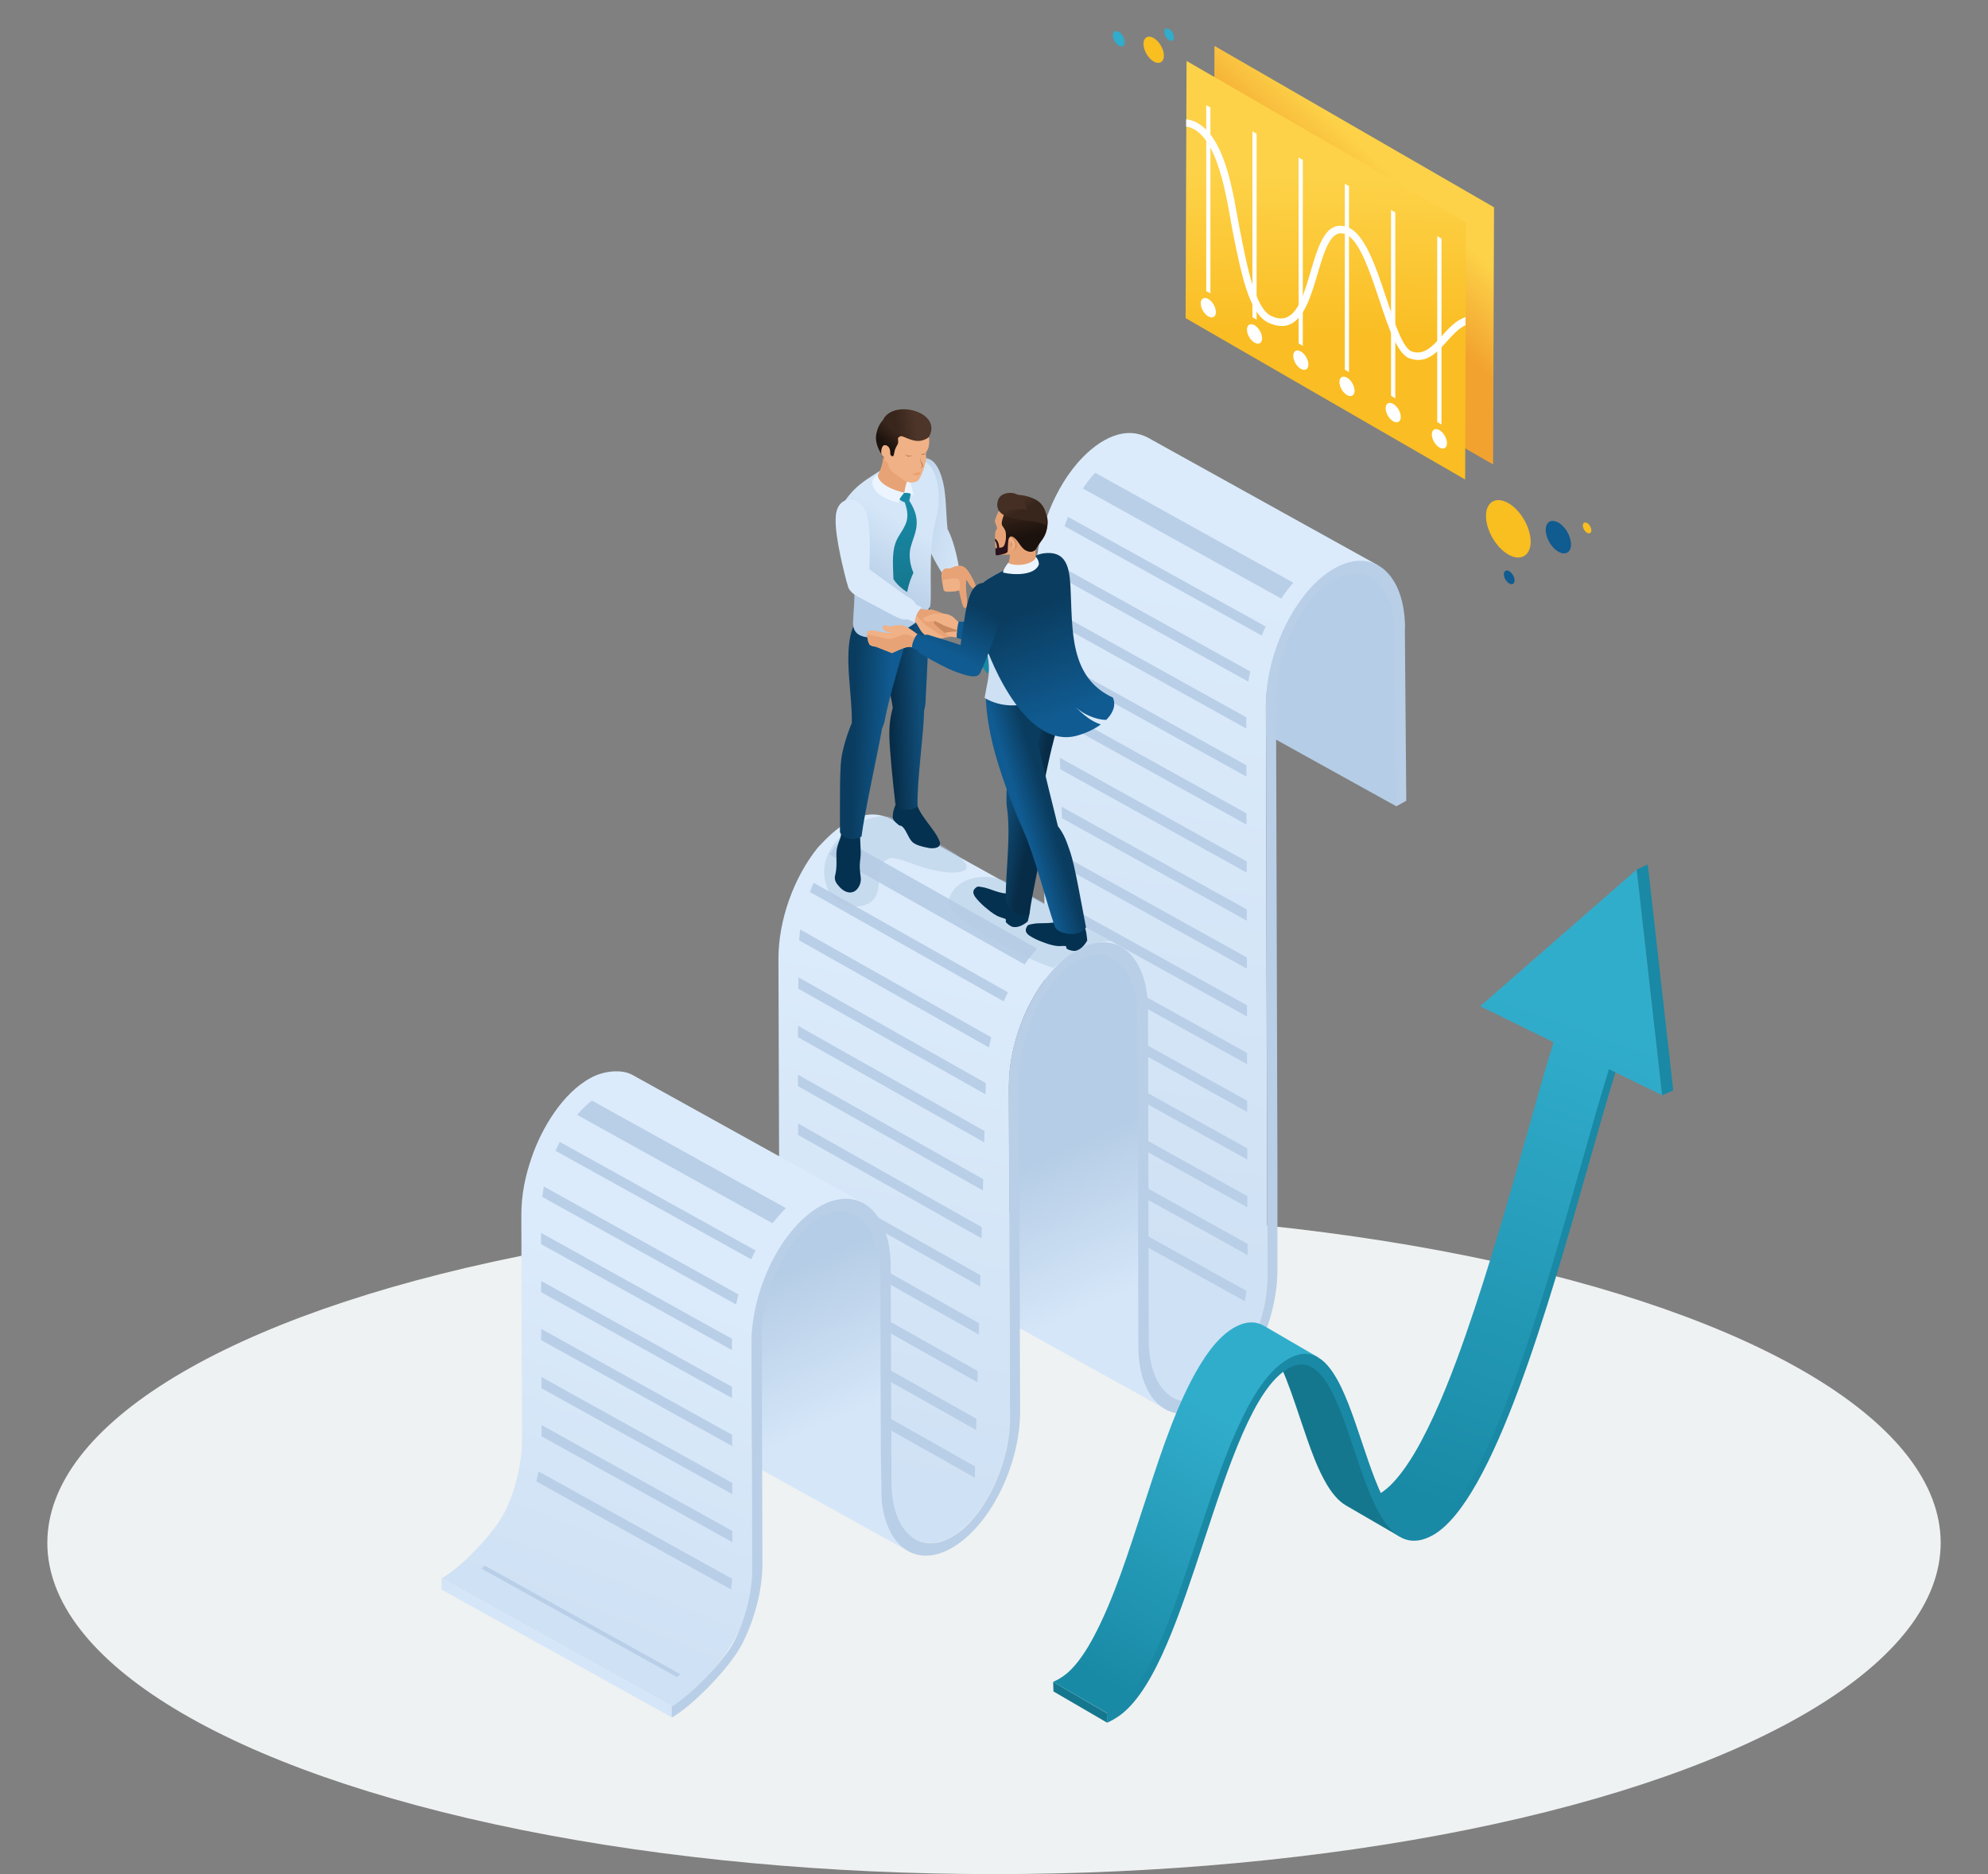 <?xml version="1.0" encoding="UTF-8"?>
<svg xmlns="http://www.w3.org/2000/svg" width="210" height="198" xmlns:xlink="http://www.w3.org/1999/xlink" viewBox="0 0 210 198">
  <rect x="0" y="0" width="210" height="198" fill="#808080" stroke="none"/>
  <defs>
    <style>
      .cls-1 {
        fill: none;
      }

      .cls-2 {
        fill: url(#linear-gradient-5);
      }

      .cls-2, .cls-3, .cls-4, .cls-5, .cls-6, .cls-7, .cls-8, .cls-9, .cls-10, .cls-11, .cls-12, .cls-13, .cls-14, .cls-15, .cls-16, .cls-17, .cls-18, .cls-19, .cls-20, .cls-21, .cls-22, .cls-23, .cls-24, .cls-25, .cls-26, .cls-27, .cls-28, .cls-29, .cls-30, .cls-31, .cls-32, .cls-33, .cls-34, .cls-35, .cls-36, .cls-37, .cls-38, .cls-39, .cls-40, .cls-41, .cls-42, .cls-43 {
        fill-rule: evenodd;
      }

      .cls-3 {
        fill: url(#linear-gradient-7);
      }

      .cls-4 {
        fill: url(#linear-gradient-8);
      }

      .cls-5 {
        fill: url(#linear-gradient-2);
      }

      .cls-6 {
        fill: url(#linear-gradient-3);
      }

      .cls-7 {
        fill: url(#linear-gradient-4);
      }

      .cls-8 {
        fill: url(#linear-gradient-9);
      }

      .cls-9 {
        fill: url(#linear-gradient-6);
      }

      .cls-10 {
        fill: #15778e;
      }

      .cls-11 {
        fill: #31accb;
      }

      .cls-12 {
        fill: #fff;
      }

      .cls-13 {
        fill: #ecf5ff;
      }

      .cls-14 {
        fill: #ea9f6f;
      }

      .cls-15 {
        fill: #1989a5;
      }

      .cls-16 {
        fill: #cee0f3;
      }

      .cls-44 {
        isolation: isolate;
      }

      .cls-45, .cls-22 {
        mix-blend-mode: multiply;
      }

      .cls-17 {
        fill: #29121a;
      }

      .cls-18 {
        fill: #b9cfe7;
      }

      .cls-46 {
        fill: #eff2f2;
      }

      .cls-19 {
        fill: #105b90;
      }

      .cls-20 {
        fill: #452f24;
      }

      .cls-21 {
        fill: #f9be20;
      }

      .cls-22 {
        fill: #b4cce5;
        opacity: .5;
      }

      .cls-23 {
        fill: url(#linear-gradient-21);
      }

      .cls-24 {
        fill: url(#linear-gradient-19);
      }

      .cls-25 {
        fill: url(#linear-gradient-14);
      }

      .cls-26 {
        fill: url(#linear-gradient-20);
      }

      .cls-27 {
        fill: url(#linear-gradient-22);
      }

      .cls-28 {
        fill: url(#linear-gradient-18);
      }

      .cls-29 {
        fill: url(#linear-gradient-17);
      }

      .cls-30 {
        fill: url(#linear-gradient-16);
      }

      .cls-31 {
        fill: url(#linear-gradient-15);
      }

      .cls-32 {
        fill: url(#linear-gradient-10);
      }

      .cls-33 {
        fill: url(#linear-gradient-11);
      }

      .cls-34 {
        fill: url(#linear-gradient-13);
      }

      .cls-35 {
        fill: url(#linear-gradient-12);
      }

      .cls-36 {
        fill: #aa6f48;
      }

      .cls-37 {
        fill: #cb885c;
      }

      .cls-38 {
        fill: url(#linear-gradient);
      }

      .cls-39 {
        fill: #daeafa;
      }

      .cls-40 {
        fill: #da9569;
      }

      .cls-41 {
        fill: #f0b186;
      }

      .cls-42 {
        fill: #e7a376;
      }

      .cls-47 {
        clip-path: url(#clippath);
      }

      .cls-43 {
        fill: #043150;
      }
    </style>
    <clipPath id="clippath">
      <rect class="cls-1" width="210" height="198"/>
    </clipPath>
    <linearGradient id="linear-gradient" x1="127.34" y1="60.8" x2="117.33" y2="133.08" gradientUnits="userSpaceOnUse">
      <stop offset="0" stop-color="#dbebfb"/>
      <stop offset="1" stop-color="#cfe1f4"/>
    </linearGradient>
    <linearGradient id="linear-gradient-2" x1="99.84" y1="102.25" x2="89.29" y2="155.71" xlink:href="#linear-gradient"/>
    <linearGradient id="linear-gradient-3" x1="71.59" y1="135.88" x2="58.14" y2="170.13" xlink:href="#linear-gradient"/>
    <linearGradient id="linear-gradient-4" x1="108.42" y1="141.2" x2="101.7" y2="126.06" gradientUnits="userSpaceOnUse">
      <stop offset="0" stop-color="#d5e6f8"/>
      <stop offset="1" stop-color="#b5cde6"/>
    </linearGradient>
    <linearGradient id="linear-gradient-5" x1="102.44" y1="55.31" x2="94.16" y2="53.58" xlink:href="#linear-gradient-4"/>
    <linearGradient id="linear-gradient-6" x1="94.05" y1="73.6" x2="97.19" y2="73.48" gradientUnits="userSpaceOnUse">
      <stop offset="0" stop-color="#072c47"/>
      <stop offset="1" stop-color="#104e7a"/>
    </linearGradient>
    <linearGradient id="linear-gradient-7" x1="93.99" y1="75.82" x2="90.23" y2="75.71" gradientUnits="userSpaceOnUse">
      <stop offset="0" stop-color="#105b91"/>
      <stop offset="1" stop-color="#0a3c5f"/>
    </linearGradient>
    <linearGradient id="linear-gradient-8" x1="95.68" y1="55.26" x2="91.3" y2="62.56" xlink:href="#linear-gradient-4"/>
    <linearGradient id="linear-gradient-9" x1="95.19" y1="53.27" x2="95.96" y2="62.15" gradientUnits="userSpaceOnUse">
      <stop offset="0" stop-color="#198aa6"/>
      <stop offset="1" stop-color="#15778f"/>
    </linearGradient>
    <linearGradient id="linear-gradient-10" x1="94.76" y1="45.81" x2="93.65" y2="47.05" gradientUnits="userSpaceOnUse">
      <stop offset="0" stop-color="#38251b"/>
      <stop offset="1" stop-color="#1c120d"/>
    </linearGradient>
    <linearGradient id="linear-gradient-11" x1="96.8" y1="44.84" x2="94.61" y2="45.11" gradientUnits="userSpaceOnUse">
      <stop offset="0" stop-color="#4d3529"/>
      <stop offset="1" stop-color="#38251b"/>
    </linearGradient>
    <linearGradient id="linear-gradient-12" x1="101.54" y1="67.24" x2="104.44" y2="67.11" xlink:href="#linear-gradient-7"/>
    <linearGradient id="linear-gradient-13" x1="109.55" y1="84.1" x2="106.48" y2="83.49" xlink:href="#linear-gradient-6"/>
    <linearGradient id="linear-gradient-14" x1="107.89" y1="86.11" x2="110.64" y2="85.29" xlink:href="#linear-gradient-7"/>
    <linearGradient id="linear-gradient-15" x1="112.83" y1="75.23" x2="108.57" y2="64.42" xlink:href="#linear-gradient-7"/>
    <linearGradient id="linear-gradient-16" x1="107.89" y1="53.58" x2="108.58" y2="56.62" xlink:href="#linear-gradient-10"/>
    <linearGradient id="linear-gradient-17" x1="107.19" y1="52.44" x2="107.97" y2="53.95" xlink:href="#linear-gradient-11"/>
    <linearGradient id="linear-gradient-18" x1="100.23" y1="68.95" x2="102.8" y2="63.86" xlink:href="#linear-gradient-7"/>
    <linearGradient id="linear-gradient-19" x1="167.16" y1="107.74" x2="148.93" y2="157.84" gradientUnits="userSpaceOnUse">
      <stop offset="0" stop-color="#31adcc"/>
      <stop offset="1" stop-color="#198aa6"/>
    </linearGradient>
    <linearGradient id="linear-gradient-20" x1="129.96" y1="149.85" x2="114.97" y2="176.67" xlink:href="#linear-gradient-19"/>
    <linearGradient id="linear-gradient-21" x1="149.2" y1="20.36" x2="143.28" y2="26.67" gradientUnits="userSpaceOnUse">
      <stop offset="0" stop-color="#fdd248"/>
      <stop offset="1" stop-color="#f2a22f"/>
    </linearGradient>
    <linearGradient id="linear-gradient-22" x1="140.32" y1="18.62" x2="139.86" y2="35.84" gradientUnits="userSpaceOnUse">
      <stop offset="0" stop-color="#fdd248"/>
      <stop offset="1" stop-color="#fabd23"/>
    </linearGradient>
  </defs>
  <g class="cls-44">
    <g id="_レイヤー_2" data-name="レイヤー 2">
      <g id="_レイアウト" data-name="レイアウト">
        <g class="cls-47">
          <g class="cls-45">
            <ellipse class="cls-46" cx="105" cy="163" rx="100" ry="35"/>
            <g>
              <g>
                <g>
                  <path class="cls-38" d="M145.56,59.72l-24.35-13.51c-2.8-1.41-5.64.68-7.41,2.73-2.85,3.31-4.41,8.25-4.41,12.04.06,19.42,2.09,38.87.14,58.16l-1.96,19.43,16.33,9.06s.03.02.03.02c1.2.65,2.55.4,3.71-.23,1.38-.75,2.85-2.39,3.67-3.81,1.51-2.52,2.27-5.02,2.53-7.89.02-.34.03-.67.03-1-.06-20.09-.09-40.12-.15-60.23,0-5.09,4.32-15.85,11.83-14.77Z"/>
                  <path class="cls-5" d="M118.41,100.01l-24.35-13.5c-3.08-1.54-5.89,1.11-7.66,3.02-2.6,3.23-4.17,7.76-4.17,11.74.03,10.29.07,20.58.1,30.87.07,25.27-18.51,12.22-1.28,21.78l15.66,8.69s.02.01.03.02c1.22.64,2.54.41,3.71-.23.19-.11.37-.22.56-.35,1.92-1.43,3.2-3.31,4.15-5.46.95-2.14,1.52-4.59,1.52-6.9-.03-11.63-.08-23.27-.11-34.92,0-4.23,1.82-9.29,4.83-12.49,1.73-1.84,4.49-3.62,7-2.28Z"/>
                  <path class="cls-6" d="M83.91,129.75c1.88-2.13,4.71-4.04,7.32-2.64l-24.34-13.5c-1.26-.75-3.28-.42-4.51.28-2.94,1.59-5.16,5.3-6.21,8.37-.69,1.99-1.1,3.97-1.1,6.12.03,7.93.05,15.87.07,23.8,0,2.6-.91,6.38-2.41,8.54-1.16,1.79-3.87,4.7-5.78,5.84-.11.07-.21.14-.31.19l24.34,13.51c.88-.51,1.92-1.39,2.63-2.1.03-.02.05-.05.08-.07,3.76-3.58,5.78-7.38,5.78-12.4-.03-7.93-.05-15.87-.07-23.8,0-4.15,1.75-9.02,4.51-12.14Z"/>
                  <path class="cls-18" d="M135.34,63.24l-20.95-11.63c.31-.47.64-.91.99-1.32.09-.11.2-.23.31-.34l20.93,11.61c-.46.53-.88,1.09-1.27,1.67h0ZM81.62,129.25l-20.65-11.46c.48-.58,1-1.1,1.55-1.52l20.5,11.37c-.24.23-.46.47-.68.72-.25.28-.49.58-.73.88h0ZM71.5,177.18l-20.63-11.45c.12-.13.19-.2.32-.33l20.65,11.46c-.09.15-.22.25-.34.32h0ZM77.22,167.92c.06-.36.1-.74.12-1.12l-20.46-11.35c-.07.35-.14.71-.23,1.06l20.56,11.41h0ZM77.38,162.94l-20.17-11.19v-1.19s20.16,11.19,20.16,11.19v1.19h0ZM77.36,157.86l-20.16-11.19v-1.19s20.16,11.19,20.16,11.19v1.19h0ZM77.34,152.78v-1.19s-20.17-11.19-20.17-11.19v1.19s20.17,11.19,20.17,11.19h0ZM77.33,147.71v-1.19s-20.17-11.19-20.17-11.19v1.19s20.17,11.19,20.17,11.19h0ZM77.31,142.63l-20.16-11.19v-1.19s20.17,11.19,20.17,11.19c0,.15,0,.3,0,.45v.74h0ZM77.76,137.81c.07-.35.16-.7.25-1.05l-20.55-11.4c-.07.36-.14.72-.19,1.09l20.49,11.37h0ZM79.35,133.04c.15-.32.3-.63.46-.93l-20.68-11.47c-.16.31-.31.63-.45.94l20.67,11.47h0ZM108.22,101.89l-20.6-11.62c.33-.47.67-.91,1.03-1.32.1-.11.2-.23.32-.34l20.58,11.61c-.47.53-.91,1.09-1.32,1.67h0ZM102.97,156.12l-9.92-5.6v-1.21s9.95,5.62,9.95,5.62l-.03,1.19h0ZM103.11,151.08l.03-1.19-10.11-5.7v1.21s10.08,5.68,10.08,5.68h0ZM103.25,146.04l-10.23-5.77v-1.21s10.26,5.79,10.26,5.79l-.03,1.19h0ZM103.39,140.99l.03-1.19-10.43-5.89c0,.15,0,.31.01.47v.75s10.39,5.86,10.39,5.86h0ZM103.54,135.92l-10.52-5.93-.31-1.39,10.86,6.13-.03,1.19h0ZM103.68,130.84l.03-1.19-19.4-10.95v1.21s19.37,10.92,19.37,10.92h0ZM103.82,125.77l-19.53-11.02c0-.4,0-.81,0-1.21l19.57,11.04-.03,1.19h0ZM103.97,120.69l-19.68-11.11c0-.4,0-.81,0-1.21l19.71,11.12-.03,1.19h0ZM104.11,115.62l.03-1.19-19.8-11.18c0,.4-.01.8-.02,1.2l19.79,11.17h0ZM104.47,110.66c.07-.36.15-.71.24-1.07l-20.18-11.39c-.05.39-.09.77-.11,1.15l20.04,11.31h0ZM106.03,105.8c.14-.33.29-.65.45-.96l-20.53-11.58c-.14.32-.28.65-.4.98l20.48,11.56h0ZM131.49,137.47l-11.25-6.24v-1.19s11.43,6.34,11.43,6.34c-.05.37-.11.73-.18,1.09h0ZM131.79,132.6v-1.19s-11.55-6.41-11.55-6.41v1.19s11.55,6.41,11.55,6.41h0ZM131.77,127.56l-11.55-6.41v-1.19s11.54,6.41,11.54,6.41v1.19h0ZM131.76,122.51v-1.19s-11.55-6.41-11.55-6.41v1.19s11.55,6.41,11.55,6.41h0ZM131.74,117.47l-11.54-6.4v-1.19s11.54,6.41,11.54,6.41v1.19h0ZM131.73,112.43v-1.19s-11.84-6.57-11.84-6.57c.1.41.18.85.23,1.32l11.61,6.44h0ZM131.72,107.39l-19.29-10.7c0-.4-.01-.8-.02-1.2l19.31,10.71v1.19h0ZM131.71,102.34v-1.19s-19.41-10.77-19.41-10.77c.01.4.02.8.03,1.21l19.38,10.75h0ZM131.7,97.27v-1.19s-19.56-10.85-19.56-10.85c.01.4.03.81.04,1.21l19.52,10.83h0ZM131.69,92.19l-19.69-10.92-.04-1.21,19.73,10.95v1.19h0ZM131.67,87.12l-19.86-11.02c-.01-.4-.03-.81-.04-1.21l19.9,11.04v1.19h0ZM131.66,82.04v-1.19s-20.05-11.12-20.05-11.12c.01.4.02.81.03,1.21l20.02,11.11h0ZM131.65,76.97v-1.19s-20.15-11.18-20.15-11.18c0,.4.01.8.02,1.2l20.13,11.17h0ZM131.86,72.01c.06-.36.13-.71.21-1.07l-20.53-11.39c-.04.39-.06.77-.07,1.15l20.39,11.31h0ZM133.28,67.15c.13-.33.27-.65.42-.96l-20.88-11.58c-.13.32-.26.65-.37.98l20.83,11.56Z"/>
                  <path class="cls-7" d="M133.74,77.56l13.75,7.62.44-15.16c.06-6.54.47-7.62-4.52-10.3-6.18.99-9.68,10.17-9.68,14.76v3.08h0ZM70.98,180.26l-24.34-13.51v1.19s24.34,13.51,24.34,13.51v-1.19h0ZM95.22,163.35c-1.09-.97-1.83-2.62-2.06-4.79l-.09-4.55-.06-19.62c-.01-2.57-.74-4.51-1.91-5.56-.2-.18-.41-.33-.64-.45l-2.65-1.47c-1.46.5-2.84,1.64-3.91,2.85-2.76,3.11-4.51,7.98-4.51,12.14.01,4.27.02,8.55.04,12.82l16.51,9.16c-.26-.14-.5-.32-.74-.52h0ZM122.4,148.37c-1.3-1.17-2.12-3.31-2.13-6.15-.03-11.66-.05-23.29-.08-34.93,0-2.57-.74-4.51-1.91-5.56-.2-.18-.41-.33-.63-.46l-2.63-1.46c-1.37.46-2.65,1.46-3.6,2.48-3.01,3.21-4.83,8.26-4.83,12.49.02,8.33.05,16.65.08,24.97l16.47,9.14c-.26-.15-.5-.32-.74-.52Z"/>
                  <path class="cls-18" d="M148.42,66.39c0-2.84-.82-4.98-2.13-6.15-1.34-1.19-3.19-1.37-5.25-.24-2.05,1.13-3.89,3.35-5.22,6.02-1.29,2.6-2.1,5.63-2.09,8.47.06,20.1.09,40.14.15,60.23,0,2.58-.71,5.31-1.87,7.64-1.13,2.27-2.68,4.14-4.37,5.07-1.69.94-3.24.77-4.38-.24-1.17-1.05-1.9-2.98-1.91-5.56-.04-11.62-.05-23.29-.08-34.93,0-2.84-.83-4.98-2.13-6.15-1.34-1.19-3.2-1.37-5.25-.24-2.05,1.13-3.9,3.35-5.22,6.02-1.29,2.6-2.1,5.63-2.09,8.47.03,11.64.08,23.28.11,34.92.01,2.57-.71,5.31-1.87,7.64-1.13,2.26-2.67,4.14-4.36,5.07-1.69.93-3.25.77-4.38-.25-1.17-1.04-1.91-2.98-1.91-5.56-.03-7.6-.06-15.22-.08-22.81-.01-2.84-.83-4.98-2.13-6.15-1.34-1.2-3.2-1.38-5.25-.25-2.05,1.13-3.9,3.35-5.23,6.02-1.29,2.6-2.1,5.64-2.09,8.47.02,7.93.05,15.87.07,23.8,0,2.57-.71,5.31-1.87,7.64-1.13,2.26-4.93,6-6.63,6.93v1.19c2.05-1.13,6.16-5.22,7.49-7.88,1.23-2.47,2.02-5.34,2.09-8.06l-.07-24.21c-.01-2.57.71-5.31,1.86-7.64,1.13-2.27,2.68-4.14,4.37-5.07,1.69-.93,3.25-.77,4.38.24,1.17,1.05,1.9,2.98,1.91,5.56l.06,19.62.09,4.55c.23,2.17.97,3.81,2.06,4.79,1.34,1.19,3.2,1.37,5.24.24,2.05-1.13,3.9-3.35,5.23-6.01,1.29-2.6,2.09-5.63,2.09-8.47-.04-11.65-.08-23.27-.11-34.92-.01-2.57.71-5.31,1.86-7.64,1.13-2.26,2.68-4.13,4.37-5.07,1.69-.93,3.24-.77,4.38.25,1.17,1.04,1.9,2.98,1.91,5.56.04,11.64.05,23.27.08,34.93,0,2.84.82,4.98,2.13,6.15,1.34,1.19,3.2,1.37,5.25.24,2.05-1.13,3.9-3.35,5.22-6.02,1.29-2.6,2.1-5.63,2.09-8.47v-10.72l-.15-49.51c0-2.58.71-5.31,1.87-7.64,1.13-2.26,2.68-4.13,4.37-5.06,1.69-.94,3.24-.77,4.38.24,1.17,1.05,1.9,2.98,1.91,5.56l.15,18.2,1.08-.6-.15-18.2Z"/>
                </g>
                <g>
                  <path class="cls-22" d="M100.89,90.19c-1.32-.81-5.74-3.47-6.79-3.83-1.62-.55-4.61.79-6.12,3.01-.82,1.2-1.26,2.56-.63,4.38.82,2.35,3.55,2.31,4.56,1.61,1.71-1.18.18-3.95,2.02-4.65.8-.31,2.91.93,5.21,1.33,2.23.39,4.4.04,1.75-1.86Z"/>
                  <path class="cls-22" d="M117.49,99.41l-11.12-6.2c-1.84-1.02-4.87-.72-5.91,1.24-.47.88-.26,1.57,1.21,2.7,2.46,1.88,7.71,4.63,9.63,5.1,2.01-1.74,3.19-2.71,6.2-2.84Z"/>
                  <g>
                    <g>
                      <path class="cls-2" d="M100.12,55.94c.57,1.11.94,2.61,1.21,4.18-.7.51-.89.37-1.73.56-1-1.54-1.49-2.74-2.31-4.38-1.33-4.2-2.48-6.8-.4-7.73,1.5-.67,2.32.62,2.75,2.47.32,1.38.29,3.44.46,4.91Z"/>
                      <path class="cls-42" d="M101.52,59.77c.52.11.82.61,1.18,1.28.16.3.52.99.37,1.12-.29.25-.67-.43-.79-.61l-.22-.34c-.02.37-.03.82,0,1.25.1,1.13.29,1.85-.18,1.76-.19-.04-.33-.75-.59-1.88-.43.11-1.26.32-1.52-.12-.15-.25-.24-.61-.29-.96-.11-.69,0-1.36.8-1.2.36-.14.83-.37,1.23-.29Z"/>
                      <path class="cls-41" d="M99.83,62.47c.13.05.3.06.45.05.35-.02.77-.05,1.05-.15.05-.02.06-.22.07-.44.02-.4.05-.83-.49-.83-.08,0-.52.04-.63.06-.5.1-.64.02-.69.25-.02.12,0,.41.03.62.03.23.06.38.21.44Z"/>
                    </g>
                    <g>
                      <path class="cls-43" d="M88.88,87.93c-.06.2-.02.37-.13.64-.1.27-.22.57-.33,1.03-.17.72.06,1.68-.16,2.7-.12.41-.11.73.16,1.09.26.35.76.92,1.41.9.15,0,.45-.06.69-.33.25-.28.45-.69.41-1.21-.01-.19-.13-.82-.11-1.39.02-.5.11-.77.1-1.32-.01-.58-.06-1.37-.07-1.75l-1.97-.37Z"/>
                      <path class="cls-43" d="M94.62,84.97c-.19.51-.31.73-.32,1.44.12.38.38.53.68.79l.21.05c.52.28.71,1.26,1.19,1.71.34.32,1.01.49,1.68.62.72.14,1.39-.07,1.21-.63-.46-1.4-2.46-2.97-2.51-4.54l-2.13.56Z"/>
                      <path class="cls-9" d="M97.62,75.02c-.05,2.68-.78,7.54-.69,10.18-.81.56-1.91.43-2.35-.27-.28-2.43-.6-5.69-.63-7.02-.03-1.11.07-2.13.36-3.12-.4-2.93-2.09-6.92-1.69-9.68.18-1.21.97-2.51,1.2-3.51,1.99,2.46,3.51,1.28,4.34,1.07,0,.85.06.74.03,1.63-.09,3.02-.23,6.24-.4,9.37,0,.47-.04.98-.17,1.36Z"/>
                      <path class="cls-3" d="M93.18,76.96c-.48,2.68-1.84,8.8-2.18,11.43-.86.48-1.97.23-2.27-.47,0-2.43-.04-6.42.14-7.75.15-1.11.67-2.78,1.11-3.77.07-2.93-.85-7-.01-9.76.37-1.21,1.37-2.51,1.76-3.51.54.82,1.18,1.17,2.95,1.02.17-.01,1.65-1.07,2.14-1.19-.62,3.72-2.4,8.58-3.26,12.64-.07.47-.19.98-.39,1.36Z"/>
                    </g>
                    <path class="cls-4" d="M92.03,50.34c-1.25.78-1.95,1.47-2.6,2.32-.9,1.18-.97,1.9-.86,3.42.13,1.71,1.24,3.79,1.61,5.72.18.93-.01,2.64-.07,3.86-.06,1.31.77,1.78,2.45,1.68,2-.12,4.5-1.22,5.66-3.21.32-.55-.29-6.12.66-9.35.51-1.74.33-4.46-.65-5.58-1.77-2.03-3.87-.32-6.21,1.14Z"/>
                    <g>
                      <path class="cls-8" d="M95.57,53.07c.63,1.75.1,2.4-.64,3.59-.8,1.3-.6,2.86-.55,4.53.31.5.91,1.04,1.44,1.37.22-1.06.41-1.46.67-2.05-.38-.84-.5-1.89-.31-2.64.37-1.48,1.34-2.7-.13-4.97.15-.62.18-.82.05-.89-.15-.08-.12,0-.58.04-.28.03-.73.1-.65.41.06.24.25.48.7.6Z"/>
                      <g>
                        <path class="cls-42" d="M95.82,51.17c.05-.1.1-.19.15-.3.14-.3.22-.93.48-1.63l-2.62-1.2-.55-.31c.1,1.04-.25,1.9-.63,2.63-.14,1,1.83,1.45,2.87,1.7.12-.24.17-.6.31-.9Z"/>
                        <path class="cls-13" d="M95.51,52.06c.06-.14.08-.44.15-.69.05-.23.26-.79.26-.94.23.06.38,1.39.65,1.95-.41-.29-.59-.31-1.05-.31Z"/>
                        <path class="cls-13" d="M92.71,50.15c.04.99,1.7,1.67,2.81,1.91-.27.33-.62.73-.6,1.06-.77-.21-2.09-.58-2.62-1.57-.36-.68-.02-1.17.41-1.4Z"/>
                        <path class="cls-41" d="M95.54,50.77c-.29-.23-1.02-.7-1.28-.93-.57-.49-.46-1.05-.57-1.96-.54-.45-.7-.79-.73-1.15-.05-.87.51-1.77,1.21-2.23.61-.4,1.28-.48,2.02-.26,1.43.43,1.99,1.24,1.97,2.5,0,.11-.07.53-.11.63-.1.25-.17.28-.22.46-.03.11-.04.25,0,.44.1.43-.58,2.34-.89,2.53-.34.21-.9.27-1.41-.04Z"/>
                        <path class="cls-32" d="M96.94,46.46c-.32-.23-1.5-1.11-2.01-1.52-.52-.42-1.09-.87-1.63-.58-.5.45-.77,1.36-.77,1.9,0,.76.39,1.49.93,2.28.2.3.35-.76.46-.97.07.4.18.58.3.62.08.03.17.1.25-.38.12-.73.49-.79.4-1.3-.07-.41.18-.32.29-.45.53.12.98.47,1.78.4Z"/>
                        <path class="cls-41" d="M93.72,47.1c-.53-.29-.65.36-.63.77.01.28.24.3.28.53.05.27.23.42.4.45.34.05.22-.49.22-.7.1-.32.07-.86-.27-1.04Z"/>
                        <path class="cls-33" d="M93.25,44.4c.41.19.86.73,1.42,1.16.77.6,1.69,1.09,2.46,1.02.44-.04.92-.28,1.02-.46,1.41-2.63-3.82-4.01-4.89-1.73Z"/>
                        <g>
                          <path class="cls-14" d="M97.15,49.9c-.06,0-.08.02-.15.03-.11,0-.15,0-.22.02-.14.04-.17.12-.38.17-.06.01-.05.02.01.05.1.05.48.05.64,0,.1-.03.07-.09.13-.14.04-.04.09-.12-.02-.13Z"/>
                          <path class="cls-36" d="M96.42,48.1c-.31.08-.56.08-.89-.13.31.28.61.28.89.13Z"/>
                          <path class="cls-36" d="M97.31,47.96c.28-.01.28,0,.51-.13-.15.16-.28.18-.52.17v-.04Z"/>
                          <path class="cls-36" d="M97.2,48.23c.05.3.04.45.18.67.23.37.1.51-.28.55.4-.1.36-.22.21-.55-.09-.2-.09-.33-.11-.67Z"/>
                          <path class="cls-36" d="M97.68,47.94c-.06.13-.2.17-.28.05.1,0,.18,0,.28-.05Z"/>
                          <path class="cls-36" d="M95.8,48.12c.06.13.2.17.28.05-.1,0-.18,0-.28-.05Z"/>
                        </g>
                      </g>
                    </g>
                  </g>
                  <g>
                    <g>
                      <g>
                        <path class="cls-41" d="M100.78,65.44c.21.13.34.45.73.5l.5.45-.03,1.24c-.49-.13-.9-.3-1.32-.34-.42-.04-1.06-.08-1.3-.14-.24-.06-1.08-.88-1.11-.95-.03-.07-.32-.74-.26-.81.06-.07.1-.39.37-.45.2-.04,2.23.37,2.44.5Z"/>
                        <path class="cls-37" d="M100.89,66.73s-.45-.01-.89.09c-.43.1-.63.34-.65.34-.24-.06-1.08-.88-1.11-.95-.03-.07-.32-.74-.26-.81.06-.07.1-.39.37-.45,0,0,.02,0,.04,0,.46.51.61.73,1,.69.48-.05.71.53,1.53.83.25.09.12.24-.02.27Z"/>
                        <path class="cls-42" d="M96.3,65.25c.52.24.79,1.22,1.15,1.59.39.39.34.33.85.47.98.14,1.14.14,2.12-.03-.12-.02-.18-.08-.31-.17-.41-.32-1.16-.94-1.39-1.18-.26-.27.55-.68.5-.74-.83-1.09-1.59-.51-2.21-1.01l-.71,1.09Z"/>
                        <path class="cls-41" d="M96.24,65.28c.52.24.85,1.2,1.22,1.57.39.39.34.33.85.47.62.09.89.17,1.51.06-.63-.35-1.23-.84-1.71-1.12-.5-.28-1.17-1.16-1.64-1.48l-.23.5Z"/>
                        <path class="cls-42" d="M98.98,65.39c.12,0,.45-.12.67,0,.38.19.72.38.86.03-.35-.3-.49-.36-.75-.56-.11-.02-.99-.43-1.41-.47-.34-.03-.51.06-1-.01-.2,1.44,1.53,1.02,1.63,1.03Z"/>
                        <path class="cls-41" d="M98.6,65.6c-.43.06-1.02.2-1.11-.3.43-.17.76-.34,1.06-.45.11.02,1.15-.08,1.55.05.13.04.3.11.48.22.16.1.35.3.55.5.13.14.58.15.95.21-.04.21-.1.86-.09,1.16,0,.21-.73-.44-.84-.44-.2,0-1-.31-1.21-.38-.57-.2-1.12-.62-1.35-.58Z"/>
                      </g>
                      <path class="cls-35" d="M101.27,65.66c-.17.63-.19,1.08-.22,1.73.38.09.56.19.91.36.23.64,3.11.77,3.97.98l.13-2.78c-.94-.36-3.56-.72-3.98-.25-.28,0-.52-.01-.8-.04Z"/>
                    </g>
                    <path class="cls-39" d="M97.36,64.17l-.61-.33c-.26-.51-.63-.63-1.11-.94l-3.81-2.76c.06-1.94.18-4.76-.38-6.09-.76-1.8-2.84-1.67-3.13.2-.26,1.64.56,5.09,1.08,7.1.04.16.09.31.14.45,0,.04.01.07.02.11.09.35.28.56.51.75l.05.06s.04.02.06.03c.1.07.21.15.32.22l3.87,2.06c.65.31,1.04.5,1.49.41l.76.3c.12-1.01.61-1.4.75-1.57Z"/>
                  </g>
                  <g>
                    <path class="cls-15" d="M105.7,65c-1.7.76-3.03,2.5-2.16,5.17l.76,1.01,1.11-1.73c-.19-1.32,0-2.34.74-3.77-.15-.23-.3-.46-.45-.69Z"/>
                    <path class="cls-43" d="M108.11,95.33c-.22-.08-.7-1.04-1.52-.95-.99.11-2.05-.57-2.92-.67-.15-.02-.35-.08-.45-.02-.45.28-.53.6-.22,1.05.23.33.67.78,1.05,1.1.4.33.72.61,1.22.89.37.21.64.21.98.38v.32c.25.27.55.46.74.5.49.1,1.11-.17,1.58-.59.1-.52.34-1.02.16-1.82l-.62-.2Z"/>
                    <path class="cls-34" d="M107.4,73.59c-.19,2.12-1.33,9.83-1.04,11.68.44,2.79-.12,6.79-.13,9.75.02.35.21.84.61,1.17.63.52,1.6.76,1.91.28.4-2.65,1.17-5.93,1.4-7.4.26-1.65.21-3.32-.2-4.4.17-1.18,1.02-5.51,1.69-7.63.24-.76,1.79-3.27.69-5.31l-4.94,1.86Z"/>
                    <g>
                      <path class="cls-43" d="M113.72,97.62c-.23,0-1.01-.74-1.75-.37-.89.45-2.12.17-2.97.38-.15.04-.35.05-.43.14-.33.41-.29.75.16,1.07.33.23.89.5,1.36.67.49.18.89.33,1.45.42.42.07.67-.02,1.05.02l.1.3c.34.17.68.24.88.21.5-.08.98-.54,1.28-1.1-.08-.52-.03-1.07-.48-1.76l-.65.02Z"/>
                      <path class="cls-25" d="M108.11,87.78c1.29,2.91,2.3,7.19,3.33,10.15.39.83,2.7,1.12,3.28.05-.51-2.62-1.18-6.55-1.66-7.94-.4-1.16-.61-1.83-1.31-2.76-.25-1.13-1.67-6.51-2.04-8.67.26-1.41.85-3.88-1-5.96-.88.63-3.33,1.02-4.57.32-.06,1.7.28,4.13.99,6.67.9,3.22,2.28,6.57,2.98,8.14Z"/>
                    </g>
                    <path class="cls-16" d="M112.5,65.94c-.08,1.82.04,2.8-.39,5.51-.34,1.99-4.61,4.33-8.1,2.29.24-1.6.61-2.41.39-4.03-.32-2.42-1.86-5.54-1.12-7.44.16-.41.44-.61.75-.86.82-.66,5.05-2.81,6.33-2.97,3.73-.48,2.21,5.68,2.13,7.49Z"/>
                    <path class="cls-31" d="M103.66,66.92c-.39-1.29-.95-3.72-.41-4.71.19-.36.49-.56.78-.8.76-.61,5.02-2.81,6.21-2.95,2.36-.31,2.73,1.41,2.84,3.55.23,4.52-.15,9.56,4.48,11.69.36.82,0,1.65-.71,2.36-1.04-.03-2.3-.52-3.22-1.34,1.11,1.07,1.76,1.51,2.65,1.82-.71.52-1.62.94-2.55,1.19-5.06,1.36-8.84-6.82-10.06-10.81Z"/>
                    <g>
                      <path class="cls-42" d="M105.35,58.57c.22.11,1.36-.05,1.33.05-.01.46-.14.75-.2,1.31.03.5,2.9.66,2.97-.66-.05-.56-.11-1.26.05-1.53.26-.43.81-.9,1-1.55.31-1.04.2-2.19-.77-2.96-1.77-1.4-4.02-.4-4.59,1.65-.11.4.2.62.19.96,0,.07-.09.14-.16.29-.1.21-.09,2.31.18,2.44Z"/>
                      <path class="cls-42" d="M105.4,58.57c.12.06.61.02.98-.12.23-.09.4-.29.43-.3.15-.06.49-.54-.03-1.3-.51-.74,2.57,1.16,2.73.89.26-.43.81-.9,1-1.55.31-1.04.2-2.19-.77-2.96-1.77-1.4-4.02-.4-4.59,1.65-.11.4.2.62.19.96,0,.07-.09.14-.16.29-.1.21-.04,2.3.23,2.44Z"/>
                      <path class="cls-40" d="M106.66,56.88c.63-.59,1.24,1.29.23,1.27.4-.42.1-1.09-.23-1.27Z"/>
                      <path class="cls-41" d="M106.67,57.15c-.09-.26-.01-.36.1-.33.13.03.31.21.4.48.15.44-.07.99-.49.78.36.02.33-.42.22-.69-.07-.18-.19-.31-.23-.24Z"/>
                      <path class="cls-40" d="M106.84,57.27c-.1.19-.14.3-.1.37.02.05.09.1.21-.01,0-.13-.04-.25-.1-.35Z"/>
                      <path class="cls-30" d="M109.45,58c.29-.62.81-1,1.06-1.81.31-1.04.2-2.19-.77-2.96-1.39-1.1-3.08-.72-4.02.49-.05.08.48.33.31.72-.25.66-.25.96-.15,1.1.39.56.4.64.38,1.5l.22.18c.09-.67.39-.62.68-.39.51.39.7,1.28,1.54,1.45.32.07.59-.06.75-.27Z"/>
                      <path class="cls-17" d="M106.27,56.85c-.07.42-.1.68-.28.89-.07.08-.25.11-.43.14-.02-.2-.05-.31-.09-.46-.06-.22-.18-.4-.36-.51-.01.05-.01.24.02.27.08.08.1.18.14.32.04.14.05.24.05.42-.04,0-.08.01-.11.02-.02,0-.02-.12-.05-.12-.01.35-.02.81.06.84.1.04.69-.08.99-.2.32-.13.22-.2.25-.57.02-.31.02-.65.07-.98l-.25-.06Z"/>
                      <path class="cls-29" d="M110.53,55.53c-.31-.23-1.03-.46-2.37-.55-.93-.07-1.58-.28-2.14-.58-.85-.45-.72-1.39-.36-1.71.69-.62,2.49-.55,3.68.06.87.45,1.35,1.34,1.19,2.78Z"/>
                      <path class="cls-20" d="M105.57,54c.26.33,1.39-.43,2.96-.14-.34-1.04-.53-1.26-1.01-1.57-.62-.4-1.65-.23-1.98.31-.31.52-.19,1.13.02,1.39Z"/>
                      <path class="cls-13" d="M109.42,58.82c-.05.65-1.68,1.13-2.87.7l.02-.13c-.13.1-.61.81-.62,1.1,1.29.31,3.26.26,3.75-.75.11-.22-.03-.64-.28-.92Z"/>
                    </g>
                    <g>
                      <path class="cls-41" d="M93.34,66.05c-.3.37.18.67.41.71.36.08.89-.07.99.18.12.28,1.86-.14,1.84-.16-.65-.56-1.28-.73-1.39-.73-1.09-.02-.79.25-1.85,0Z"/>
                      <path class="cls-41" d="M96.21,68.34c.18.07.36.13.55.22.39-.35.62-1.09.65-1.29-.18-.09-.36-.18-.54-.3-.11-.09-.22-.16-.32-.23-.65-.39-1.03-.48-2.25.02-.36.14-.53.11-.83.08l-1.2-.23c-.36-.04-.63,0-.67.21-.02.15.03.89.22,1.2h0c.03.14.29.27.72.31l1.69.67.08-.04c1.08-.5,1.53-.66,1.91-.61Z"/>
                      <path class="cls-42" d="M96.21,68.34c.18.07.36.13.55.22.39-.35.43-.72.46-.92-.27-.13-1.05-.48-1.05-.49-.61-.2-.47-.24-1.7.25-.36.14-.53.11-.83.08-.39-.1-1.85-.44-2.04-.45,0,.28.08.75.21.98h0c.03.14.29.27.72.31l1.69.67.08-.04c1.08-.5,1.53-.66,1.91-.61Z"/>
                      <path class="cls-28" d="M102.41,62.99c-.48,1.37-.65,3.44-.95,5.16-1.1-.39-2.44-.76-3.37-1.07-.22-.07-.46.03-.67.06-.16-.04-.32-.08-.47-.16-.16.03-.66.93-.61,1.46.11.04.35.15.46.2.16.07.25.3.41.4.41.26,1.81,1.07,3.04,1.64.37.17,1.46.61,2.2.74.63.11,1.03,0,1.17-.52.68-1.38,1.5-3.84,1.85-4.94.75-2.35.37-3.77-.73-4.21-1.02-.4-1.85-.12-2.32,1.24Z"/>
                    </g>
                  </g>
                </g>
              </g>
              <g>
                <polygon class="cls-10" points="111.28 178.7 111.25 177.69 117 181.04 116.95 182 111.28 178.7"/>
                <path class="cls-24" d="M164.11,110.1c-.99,3.14-1.85,6.35-2.75,9.5-2.02,7.14-4.06,14.3-6.49,21.31-1.34,3.85-2.9,7.9-4.73,11.33-.5.94-1.04,1.86-1.65,2.73-.75,1.06-1.69,2.24-2.83,2.89-1.74.98-.55,2,.46,2.8,1.31,1.04,2.97,1.71,4.25,1.44,5.3-1.11,10.46-17.67,10.47-17.69,3.66-10.17,6.38-20.88,9.54-31.24l5.21,2.55-2.69-23.86-16.54,14.45,7.75,3.8Z"/>
                <path class="cls-10" d="M143.51,152.95c-1.27-3.79-2.24-7.68-4.12-8.77l-6.48-3.03c1.88,1.09,3.13,4.84,4.4,8.63.5,1.49,1,2.98,1.54,4.34.67,1.65,1.74,4,3.31,4.92l5.7,3.31c-1.55-1.41-3.03-5.43-4.36-9.4Z"/>
                <path class="cls-26" d="M139.22,143.39s-3.99-2.32-5.69-3.31c-.95-.54-1.88-.45-2.84.01-2.14,1.02-3.77,3.72-4.77,5.61-2.21,4.18-3.8,9.42-5.2,13.66-1.44,4.38-3.05,9.58-5.21,13.61-.7,1.31-1.67,2.87-2.82,3.83-.42.35-.88.64-1.44.89l6.15,3.57c2.2-1.27,4.02-4.24,5.7-8.27,2.48-5.93,4.75-14.9,7.94-21.8.13-.28,1.81-4.21,3.99-6.25,1.79-1.67,4.18-1.55,4.18-1.55Z"/>
                <path class="cls-15" d="M169.97,112.94c-.86,2.72-1.83,6.17-2.91,9.98-4.18,14.73-9.9,34.92-15.7,38.26-3.83,2.16-5.68-3.4-7.51-8.86-1.87-5.59-3.71-11.09-7.81-8.73-4.12,2.38-6.87,10.74-9.62,19.09-2.63,7.97-5.25,15.94-8.79,17.98-.23.13-.46.25-.68.35v1c.52-.24,1.04-.54,1.52-.91,3.64-2.86,6.19-10.68,8.75-18.44,2.63-7.99,5.27-16,8.83-18.06,3.46-2,5.2,3.21,6.97,8.51,1.92,5.75,3.88,11.6,8.38,9.06,6.36-3.67,12.21-24.3,16.47-39.35,1.02-3.6,1.95-6.88,2.77-9.51l-.67-.36Z"/>
                <polygon class="cls-15" points="172.89 91.86 174.06 91.33 176.75 115.19 175.58 115.72 172.89 91.86"/>
              </g>
              <g>
                <g>
                  <path class="cls-11" d="M123.51,3.07c.28.16.52.56.51.89s-.23.46-.52.3c-.28-.16-.52-.56-.51-.89,0-.33.23-.46.52-.3Z"/>
                  <path class="cls-21" d="M121.87,4.02c.59.34,1.08,1.18,1.08,1.86,0,.68-.49.96-1.08.62-.59-.34-1.08-1.18-1.08-1.86,0-.68.49-.96,1.08-.62Z"/>
                  <path class="cls-11" d="M118.19,3.37c.35.2.63.69.63,1.09,0,.4-.29.56-.64.36-.35-.2-.63-.69-.63-1.09,0-.4.29-.56.64-.36Z"/>
                </g>
                <g>
                  <path class="cls-21" d="M159.34,53.16c1.3.75,2.35,2.58,2.35,4.07,0,1.49-1.07,2.1-2.37,1.35-1.3-.75-2.35-2.58-2.35-4.07,0-1.49,1.07-2.1,2.37-1.35Z"/>
                  <path class="cls-19" d="M164.62,55.21c.74.42,1.33,1.46,1.33,2.31,0,.85-.6,1.19-1.34.76-.74-.42-1.33-1.46-1.33-2.3,0-.85.6-1.19,1.34-.76Z"/>
                  <path class="cls-19" d="M159.43,60.35c.31.18.56.62.56.97,0,.36-.26.5-.57.32-.31-.18-.56-.62-.56-.97,0-.36.26-.5.57-.32Z"/>
                  <path class="cls-21" d="M167.65,55.26c.25.14.45.49.45.77s-.2.4-.45.26c-.25-.14-.45-.49-.45-.77,0-.28.2-.4.45-.26Z"/>
                </g>
                <g>
                  <polygon class="cls-23" points="157.82 21.9 157.72 49.07 128.2 32.02 128.29 4.85 157.82 21.9"/>
                  <g>
                    <polygon class="cls-27" points="154.86 23.49 154.77 50.66 125.24 33.61 125.34 6.44 154.86 23.49"/>
                    <g>
                      <g>
                        <path class="cls-12" d="M127.64,31.59c.44.25.8.87.8,1.38,0,.5-.36.71-.8.46-.44-.25-.8-.87-.8-1.38,0-.51.36-.71.8-.46Z"/>
                        <polygon class="cls-12" points="127.86 11.36 127.86 31 127.42 30.75 127.42 11.11 127.86 11.36"/>
                      </g>
                      <g>
                        <path class="cls-12" d="M132.52,34.36c.44.25.8.87.8,1.38s-.36.71-.8.46c-.44-.25-.8-.87-.8-1.38,0-.51.36-.71.8-.46Z"/>
                        <polygon class="cls-12" points="132.74 14.13 132.74 33.77 132.3 33.52 132.3 13.88 132.74 14.13"/>
                      </g>
                      <g>
                        <path class="cls-12" d="M137.41,37.13c.44.25.8.87.8,1.38,0,.51-.36.71-.8.46-.44-.25-.8-.87-.8-1.38,0-.51.36-.71.8-.46Z"/>
                        <polygon class="cls-12" points="137.62 16.9 137.62 36.54 137.18 36.29 137.18 16.64 137.62 16.9"/>
                      </g>
                      <g>
                        <path class="cls-12" d="M142.29,39.9c.44.25.8.87.8,1.38,0,.51-.36.71-.8.46-.44-.25-.8-.87-.8-1.38,0-.51.36-.71.8-.46Z"/>
                        <polygon class="cls-12" points="142.5 19.67 142.5 39.31 142.06 39.05 142.06 19.41 142.5 19.67"/>
                      </g>
                      <g>
                        <path class="cls-12" d="M147.17,42.67c.44.25.8.87.8,1.38,0,.51-.36.71-.8.46-.44-.25-.8-.87-.8-1.38,0-.51.36-.71.8-.46Z"/>
                        <polygon class="cls-12" points="147.39 22.44 147.39 42.08 146.94 41.82 146.94 22.18 147.39 22.44"/>
                      </g>
                      <g>
                        <path class="cls-12" d="M152.05,45.44c.44.25.8.87.8,1.38,0,.51-.36.71-.8.46-.44-.25-.8-.87-.8-1.38,0-.51.36-.71.8-.46Z"/>
                        <polygon class="cls-12" points="152.27 25.21 152.27 44.85 151.82 44.59 151.82 24.95 152.27 25.21"/>
                      </g>
                      <path class="cls-12" d="M154.83,34.34c-.76.36-1.38,1.05-1.98,1.72-1.12,1.24-2.18,2.42-3.96,1.8-1.28-.45-2.19-3.18-3.16-6.09-1.06-3.18-2.19-6.6-3.71-7.07-1.46-.45-2.13,1.83-2.84,4.23-.33,1.11-.66,2.24-1.09,3.18-.84,1.82-2.01,2.94-4.09,1.99-2.08-.96-2.94-5.37-3.84-9.94-.52-2.68-1.45-10.29-4.86-10.79v-.77c4.11.54,4.99,8.21,5.62,11.41.85,4.38,1.68,8.6,3.4,9.39,1.53.7,2.42-.19,3.07-1.61.41-.89.73-2,1.05-3.08.82-2.78,1.6-5.43,3.8-4.75,1.89.58,3.09,4.2,4.21,7.56.91,2.73,1.75,5.28,2.68,5.61,1.29.45,2.19-.54,3.13-1.59.74-.83,1.52-1.68,2.55-2.05v.84Z"/>
                    </g>
                  </g>
                </g>
              </g>
            </g>
          </g>
        </g>
      </g>
    </g>
  </g>
</svg>